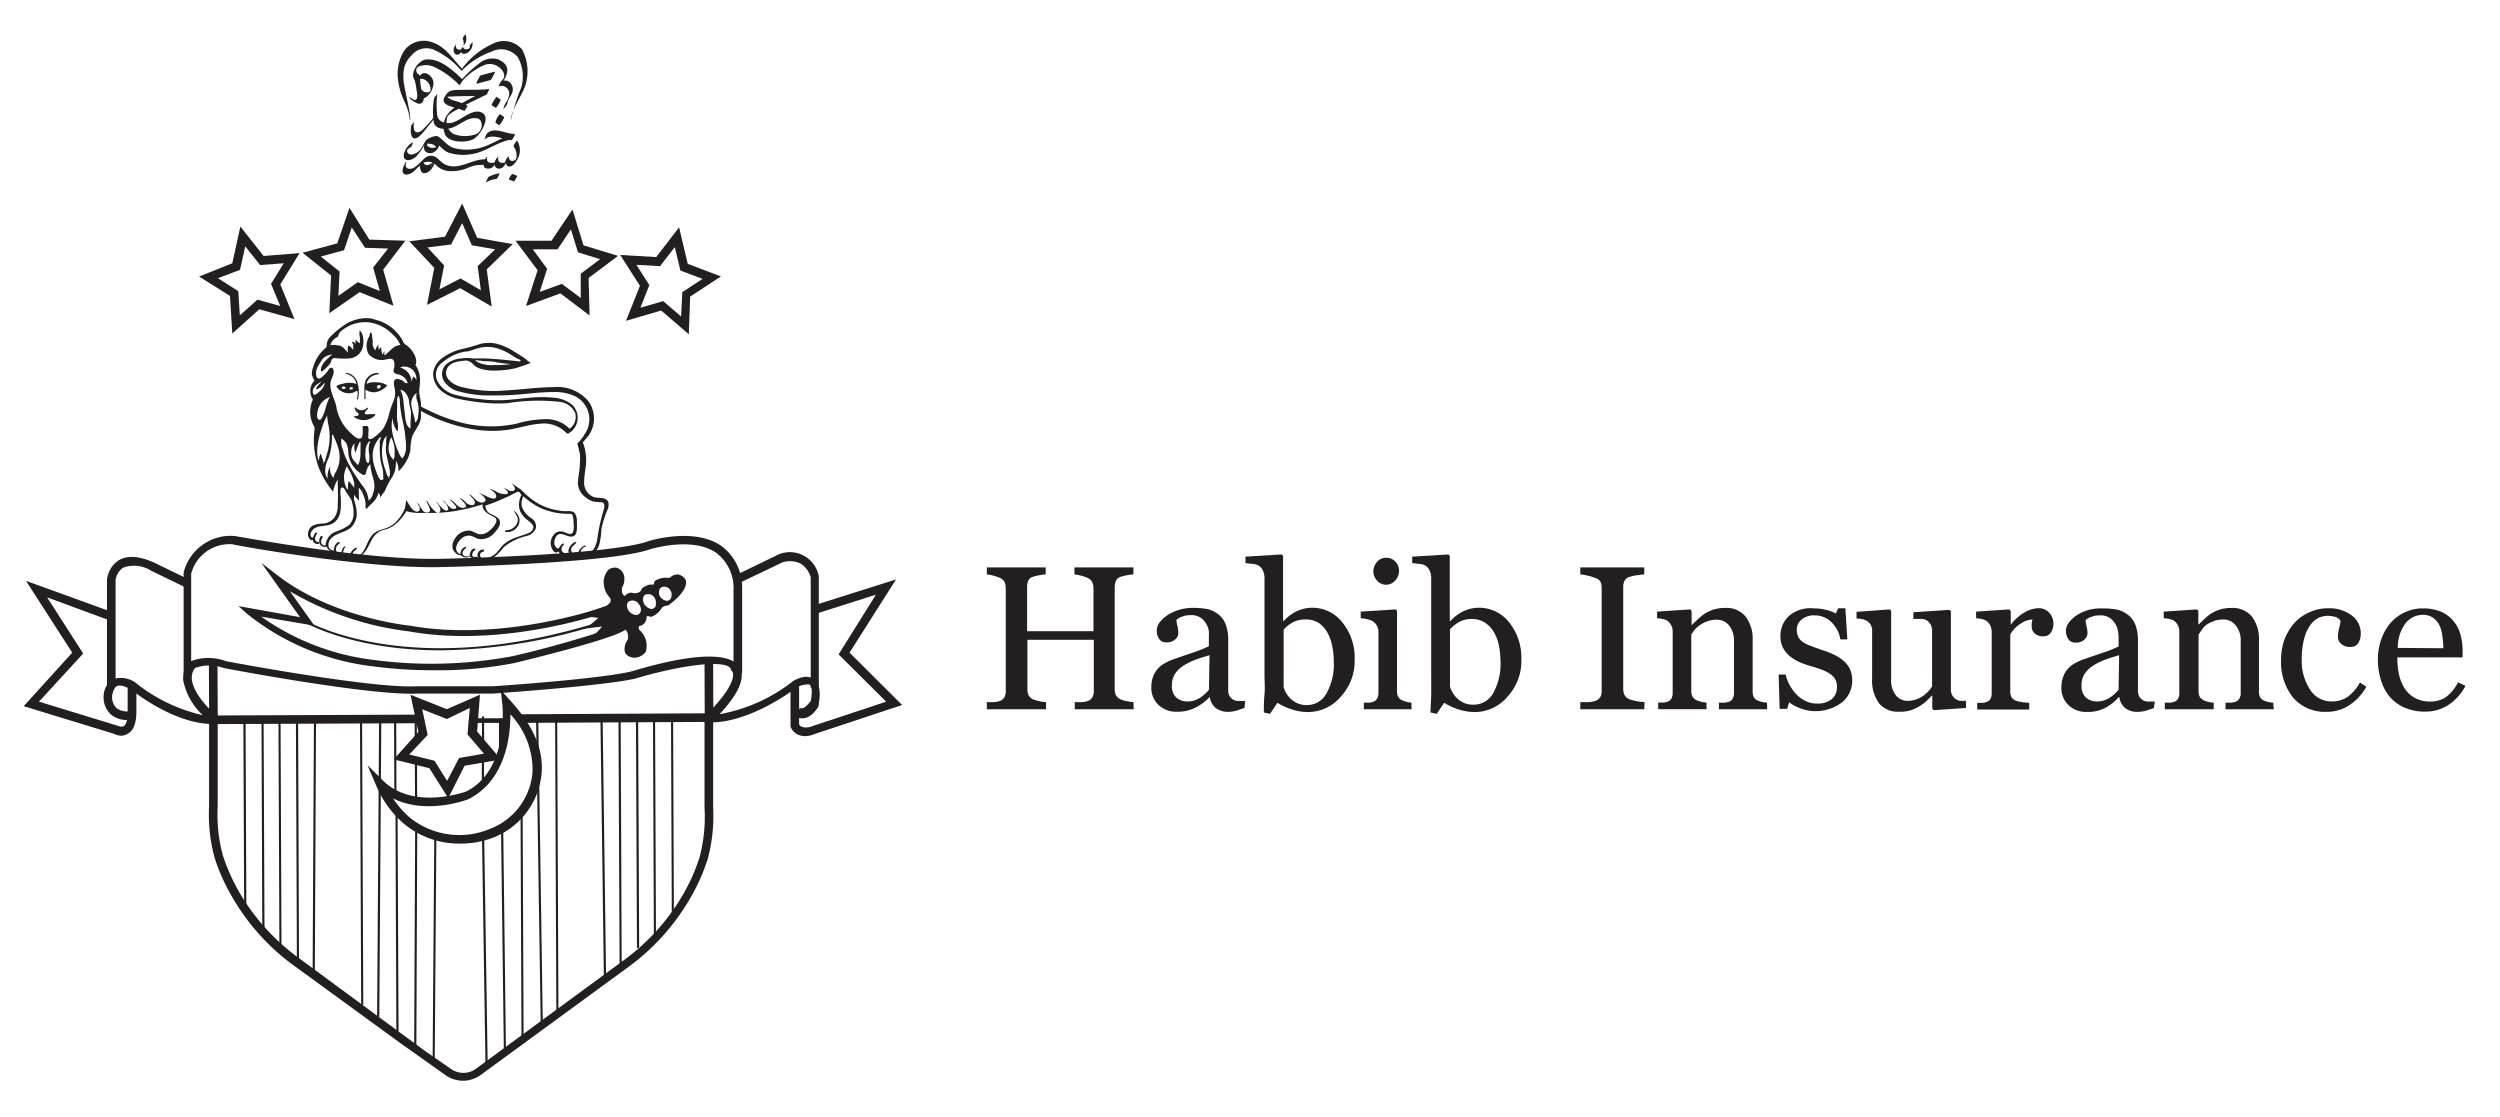 <svg id="Layer_1" data-name="Layer 1" xmlns="http://www.w3.org/2000/svg" viewBox="0 0 226 101"><defs><style>.cls-1{fill:#231f20;}</style></defs><title>Trans_HI_LogoBlack_Web</title><path class="cls-1" d="M102.49,64.12H97.16v-.65l.63,0a1.68,1.68,0,0,0,.56-.11.7.7,0,0,0,.4-.33,1.09,1.09,0,0,0,.13-.57V57.84h-6v4.47a1.19,1.19,0,0,0,.1.53.9.9,0,0,0,.41.38,2.53,2.53,0,0,0,.55.16,3,3,0,0,0,.62.09v.65H89.21v-.65l.62,0a1.69,1.69,0,0,0,.57-.11.78.78,0,0,0,.4-.33,1.2,1.2,0,0,0,.12-.57V53.15a1.32,1.32,0,0,0-.11-.53.79.79,0,0,0-.41-.37,3.08,3.08,0,0,0-.59-.21,3.53,3.53,0,0,0-.6-.11v-.64h5.32v.64a3.28,3.28,0,0,0-.62.08,3.55,3.55,0,0,0-.55.14.65.65,0,0,0-.41.36,1.42,1.42,0,0,0-.1.55v4h6V53.15a1.18,1.18,0,0,0-.12-.53.75.75,0,0,0-.41-.37,3.08,3.08,0,0,0-.59-.21,3.22,3.22,0,0,0-.6-.11v-.64h5.33v.64a3.19,3.19,0,0,0-.62.08,3.26,3.26,0,0,0-.55.14.65.65,0,0,0-.41.36,1.42,1.42,0,0,0-.11.55v9.25a1.19,1.19,0,0,0,.11.53.9.9,0,0,0,.41.38,2.21,2.21,0,0,0,.55.16,3,3,0,0,0,.62.09Z"/><path class="cls-1" d="M112.5,64l-.75.25a2.68,2.68,0,0,1-.73.1A1.76,1.76,0,0,1,109.9,64a1.56,1.56,0,0,1-.54-1h0A4.47,4.47,0,0,1,108,64a3.52,3.52,0,0,1-1.62.34,2.29,2.29,0,0,1-1.65-.61,2.13,2.13,0,0,1-.65-1.61,2.61,2.61,0,0,1,.15-.92,2.28,2.28,0,0,1,.43-.74,2.11,2.11,0,0,1,.6-.48,4.93,4.93,0,0,1,.7-.34l1.65-.57a12.66,12.66,0,0,0,1.67-.65v-.9a2.87,2.87,0,0,0,0-.45,1.8,1.8,0,0,0-.21-.63,1.75,1.75,0,0,0-.51-.58,1.5,1.5,0,0,0-.94-.25,2,2,0,0,0-.77.14,1.4,1.4,0,0,0-.5.29,2.46,2.46,0,0,0,.09.54,3.11,3.11,0,0,1,.08.65.75.75,0,0,1-.28.57,1.11,1.11,0,0,1-.79.27.75.75,0,0,1-.67-.32,1.29,1.29,0,0,1,.08-1.52,3,3,0,0,1,.77-.68,4.25,4.25,0,0,1,1-.43,4.13,4.13,0,0,1,1.13-.17,7.43,7.43,0,0,1,1.33.1,2.46,2.46,0,0,1,1,.45,2.07,2.07,0,0,1,.7.91,3.85,3.85,0,0,1,.24,1.48c0,.86,0,1.62,0,2.29s0,1.39,0,2.18a1.11,1.11,0,0,0,.12.56.93.93,0,0,0,.38.35.87.87,0,0,0,.43.1h.6Zm-3.16-4.77c-.51.15-1,.3-1.35.44a5.68,5.68,0,0,0-1.07.55,2.5,2.5,0,0,0-.72.73,1.88,1.88,0,0,0-.26,1,1.4,1.4,0,0,0,.39,1.1,1.44,1.44,0,0,0,1,.36,2,2,0,0,0,1.13-.32,3.29,3.29,0,0,0,.83-.74Z"/><path class="cls-1" d="M122.46,59.65A4.74,4.74,0,0,1,121.19,63a3.89,3.89,0,0,1-2.94,1.37,4.71,4.71,0,0,1-1.44-.23,5.73,5.73,0,0,1-1.33-.61l-.67,1-.56-.12c0-.45,0-1,.06-1.61s0-1.24,0-1.82V52.21a1.55,1.55,0,0,0-.14-.62,1,1,0,0,0-.36-.44,1.35,1.35,0,0,0-.57-.18c-.27,0-.49-.06-.65-.07v-.58l3.27-.2.13.14v5.87l.06,0a4,4,0,0,1,1.23-.9,3.3,3.3,0,0,1,1.31-.29,3.44,3.44,0,0,1,2.74,1.3A5.05,5.05,0,0,1,122.46,59.65Zm-1.89.06a6.44,6.44,0,0,0-.15-1.36,3.76,3.76,0,0,0-.45-1.21,2.42,2.42,0,0,0-.8-.85A2.14,2.14,0,0,0,118,56a2.33,2.33,0,0,0-1.11.25,3.18,3.18,0,0,0-.85.67v5.19a2.51,2.51,0,0,0,.21.51,2.42,2.42,0,0,0,.43.55,2.16,2.16,0,0,0,.62.41,1.94,1.94,0,0,0,.84.16,2,2,0,0,0,1.78-1.07A5.41,5.41,0,0,0,120.57,59.71Z"/><path class="cls-1" d="M127.6,64.12h-4.31v-.6l.43,0a1.43,1.43,0,0,0,.39-.07.63.63,0,0,0,.37-.28,1,1,0,0,0,.13-.53V57.1a1.08,1.08,0,0,0-.14-.53,1.06,1.06,0,0,0-.36-.4,1.74,1.74,0,0,0-.5-.19,3.49,3.49,0,0,0-.6-.09v-.6l3.15-.2.13.13v7.27a1,1,0,0,0,.12.52.74.74,0,0,0,.38.31,3,3,0,0,0,.39.13,2.29,2.29,0,0,0,.42.07Zm-1.13-12.54a1.31,1.31,0,0,1-.34.9,1.1,1.1,0,0,1-.84.38,1.06,1.06,0,0,1-.8-.37,1.21,1.21,0,0,1-.34-.83,1.29,1.29,0,0,1,.34-.87,1.06,1.06,0,0,1,.8-.37,1.09,1.09,0,0,1,.85.35A1.13,1.13,0,0,1,126.47,51.58Z"/><path class="cls-1" d="M137.53,59.65A4.74,4.74,0,0,1,136.26,63a3.89,3.89,0,0,1-2.93,1.37,4.83,4.83,0,0,1-1.45-.23,5.93,5.93,0,0,1-1.33-.61l-.67,1-.56-.12c0-.45.05-1,.06-1.61s0-1.24,0-1.82V52.21a1.4,1.4,0,0,0-.14-.62,1,1,0,0,0-.35-.44,1.46,1.46,0,0,0-.58-.18c-.27,0-.48-.06-.65-.07v-.58l3.28-.2.12.14v5.87l.07,0a3.82,3.82,0,0,1,1.22-.9,3.34,3.34,0,0,1,1.31-.29,3.46,3.46,0,0,1,2.75,1.3A5.1,5.1,0,0,1,137.53,59.65Zm-1.89.06a7.14,7.14,0,0,0-.14-1.36,3.77,3.77,0,0,0-.46-1.21,2.42,2.42,0,0,0-.8-.85,2.1,2.1,0,0,0-1.19-.33,2.28,2.28,0,0,0-1.11.25,3.23,3.23,0,0,0-.86.67v5.19a2.12,2.12,0,0,0,.22.51,2,2,0,0,0,.43.55,2.11,2.11,0,0,0,.61.41,1.94,1.94,0,0,0,.84.16A2,2,0,0,0,135,62.63,5.41,5.41,0,0,0,135.64,59.71Z"/><path class="cls-1" d="M148.64,64.12h-5.78v-.65l.71,0a2.43,2.43,0,0,0,.65-.11.92.92,0,0,0,.43-.32,1,1,0,0,0,.14-.57V53.13a1.35,1.35,0,0,0-.1-.53.82.82,0,0,0-.47-.35,3.57,3.57,0,0,0-.69-.21,4.38,4.38,0,0,0-.67-.11v-.64h5.78v.64A4.63,4.63,0,0,0,148,52a3.63,3.63,0,0,0-.68.15.68.68,0,0,0-.46.35,1.19,1.19,0,0,0-.12.54v9.29a1.11,1.11,0,0,0,.13.52.89.89,0,0,0,.45.37,4.36,4.36,0,0,0,.62.16,3.69,3.69,0,0,0,.73.09Z"/><path class="cls-1" d="M159.75,64.12h-4.36v-.6l.46,0a1.52,1.52,0,0,0,.41-.07.61.61,0,0,0,.37-.29,1,1,0,0,0,.12-.52V58a2.19,2.19,0,0,0-.44-1.46,1.4,1.4,0,0,0-1.1-.52,2.5,2.5,0,0,0-.88.15,2.9,2.9,0,0,0-.7.37,2.09,2.09,0,0,0-.48.45,4.44,4.44,0,0,0-.26.38v5.13a1,1,0,0,0,.13.5.79.79,0,0,0,.38.31,2.47,2.47,0,0,0,.41.14,3.4,3.4,0,0,0,.46.06v.6H149.9v-.6l.43,0a1.29,1.29,0,0,0,.38-.07.65.65,0,0,0,.38-.28,1.07,1.07,0,0,0,.12-.53V57.1a1.22,1.22,0,0,0-.13-.57,1.15,1.15,0,0,0-.37-.42,1.19,1.19,0,0,0-.4-.15,2.73,2.73,0,0,0-.51-.07v-.6l3-.2.12.13v1.26h.05c.14-.15.32-.32.54-.52a4.25,4.25,0,0,1,.62-.5,3.41,3.41,0,0,1,.79-.36,3.36,3.36,0,0,1,1-.14,2.22,2.22,0,0,1,1.9.8,3.33,3.33,0,0,1,.62,2.13v4.63a1.09,1.09,0,0,0,.11.52.76.76,0,0,0,.37.3,2.48,2.48,0,0,0,.82.18Z"/><path class="cls-1" d="M166.67,59.75a2.27,2.27,0,0,1,.57.75,2.47,2.47,0,0,1,.2,1,2.52,2.52,0,0,1-.93,2,3.95,3.95,0,0,1-3.83.51,4,4,0,0,1-.94-.52l-.18.59h-.68l-.09-3.1h.63a3.86,3.86,0,0,0,.3.83,4.21,4.21,0,0,0,.57.85,3.11,3.11,0,0,0,.85.67,2.28,2.28,0,0,0,1.11.27,2,2,0,0,0,1.33-.39,1.39,1.39,0,0,0,.48-1.13,1.34,1.34,0,0,0-.15-.66,1.43,1.43,0,0,0-.44-.48,3.55,3.55,0,0,0-.73-.38c-.29-.11-.62-.22-1-.33a7.58,7.58,0,0,1-1-.35,4,4,0,0,1-.89-.52,2.69,2.69,0,0,1-.65-.77,2.22,2.22,0,0,1-.25-1.09,2.43,2.43,0,0,1,.81-1.85A3,3,0,0,1,164,55a4.41,4.41,0,0,1,1.07.13,3.47,3.47,0,0,1,.89.33l.21-.47h.65L167,57.8h-.63a2.86,2.86,0,0,0-.81-1.56,2.15,2.15,0,0,0-1.54-.61,1.69,1.69,0,0,0-1.16.38,1.14,1.14,0,0,0-.43.9,1.52,1.52,0,0,0,.14.68,1.41,1.41,0,0,0,.42.46,3.69,3.69,0,0,0,.69.34l1,.36a7.58,7.58,0,0,1,1.13.44A3.63,3.63,0,0,1,166.67,59.75Z"/><path class="cls-1" d="M177.73,64l-2.91.2-.14-.13V62.89h-.05c-.14.16-.31.32-.49.49a3.22,3.22,0,0,1-.62.46,3.29,3.29,0,0,1-.79.37,3.34,3.34,0,0,1-1.07.13,2.18,2.18,0,0,1-1.8-.77,3.54,3.54,0,0,1-.62-2.24V57.06a1,1,0,0,0-.48-.93,1.4,1.4,0,0,0-.41-.16,4.12,4.12,0,0,0-.52-.06v-.6l3-.22.13.13v6.19a2.14,2.14,0,0,0,.44,1.46,1.34,1.34,0,0,0,1,.49,2.44,2.44,0,0,0,.89-.16,2.35,2.35,0,0,0,.65-.36,3.33,3.33,0,0,0,.43-.4,2.78,2.78,0,0,0,.29-.39V57a1.12,1.12,0,0,0-.13-.53,1.18,1.18,0,0,0-.35-.39,1,1,0,0,0-.49-.13l-.72,0v-.6l3.25-.22.14.13v7.07a1,1,0,0,0,.12.52,1,1,0,0,0,.74.51l.5,0Z"/><path class="cls-1" d="M185.63,56.35a1.5,1.5,0,0,1-.22.82.78.78,0,0,1-.7.35,1,1,0,0,1-.77-.26.79.79,0,0,1-.27-.58,2,2,0,0,1,0-.36l.06-.32a2,2,0,0,0-1,.34,2.84,2.84,0,0,0-1,1v5.19a1,1,0,0,0,.12.51.78.78,0,0,0,.38.3,3.21,3.21,0,0,0,.59.14l.62.06v.6h-4.7v-.6l.43,0a1.43,1.43,0,0,0,.38-.07.68.68,0,0,0,.38-.28,1.07,1.07,0,0,0,.12-.53V57.1a1.34,1.34,0,0,0-.13-.55,1.14,1.14,0,0,0-.37-.44,1.25,1.25,0,0,0-.41-.15,2.51,2.51,0,0,0-.5-.07v-.6l3-.2.13.13v1.26h0a4.21,4.21,0,0,1,1.25-1.12,2.69,2.69,0,0,1,1.26-.38,1.27,1.27,0,0,1,.93.37A1.42,1.42,0,0,1,185.63,56.35Z"/><path class="cls-1" d="M194.72,64c-.28.1-.53.19-.74.25a2.74,2.74,0,0,1-.73.1,1.76,1.76,0,0,1-1.12-.33,1.56,1.56,0,0,1-.54-1h-.06a4.31,4.31,0,0,1-1.26,1,3.52,3.52,0,0,1-1.62.34,2.29,2.29,0,0,1-1.65-.61,2.13,2.13,0,0,1-.65-1.61,2.61,2.61,0,0,1,.15-.92,2.21,2.21,0,0,1,1-1.22,5.44,5.44,0,0,1,.69-.34l1.66-.57a12.66,12.66,0,0,0,1.67-.65v-.9a2.87,2.87,0,0,0-.05-.45,1.8,1.8,0,0,0-.21-.63,1.75,1.75,0,0,0-.51-.58,1.5,1.5,0,0,0-.94-.25,2,2,0,0,0-.77.14,1.31,1.31,0,0,0-.5.29,3,3,0,0,0,.08.54,2.6,2.6,0,0,1,.09.65.78.78,0,0,1-.28.57,1.12,1.12,0,0,1-.8.27.74.74,0,0,1-.66-.32,1.32,1.32,0,0,1-.21-.72,1.25,1.25,0,0,1,.29-.8,3.15,3.15,0,0,1,.76-.68,4.33,4.33,0,0,1,1-.43A4.13,4.13,0,0,1,190,55a7.43,7.43,0,0,1,1.33.1,2.46,2.46,0,0,1,1,.45,2.07,2.07,0,0,1,.7.91,3.85,3.85,0,0,1,.24,1.48c0,.86,0,1.62,0,2.29s0,1.39,0,2.18a1.11,1.11,0,0,0,.12.56,1,1,0,0,0,.37.35.94.94,0,0,0,.43.1h.6Zm-3.15-4.77c-.51.15-1,.3-1.35.44a5.68,5.68,0,0,0-1.07.55,2.5,2.5,0,0,0-.72.73,1.88,1.88,0,0,0-.26,1,1.4,1.4,0,0,0,.39,1.1,1.44,1.44,0,0,0,1,.36,2,2,0,0,0,1.13-.32,3.29,3.29,0,0,0,.83-.74Z"/><path class="cls-1" d="M205.55,64.12h-4.36v-.6l.46,0a1.52,1.52,0,0,0,.41-.07.61.61,0,0,0,.37-.29.91.91,0,0,0,.13-.52V58a2.14,2.14,0,0,0-.45-1.46A1.38,1.38,0,0,0,201,56a2.46,2.46,0,0,0-.88.15,3,3,0,0,0-.71.37A2.09,2.09,0,0,0,199,57a4,4,0,0,0-.25.38v5.13a1,1,0,0,0,.12.5.84.84,0,0,0,.38.31,2.83,2.83,0,0,0,.41.14,3.4,3.4,0,0,0,.46.06v.6H195.7v-.6l.43,0a1.43,1.43,0,0,0,.39-.07.63.63,0,0,0,.37-.28,1.07,1.07,0,0,0,.12-.53V57.1a1.22,1.22,0,0,0-.13-.57,1.12,1.12,0,0,0-.36-.42,1.25,1.25,0,0,0-.41-.15,2.62,2.62,0,0,0-.51-.07v-.6l3-.2.13.13v1.26h0l.54-.52a4.85,4.85,0,0,1,.62-.5,3.62,3.62,0,0,1,.79-.36,3.4,3.4,0,0,1,1-.14,2.26,2.26,0,0,1,1.91.8,3.39,3.39,0,0,1,.62,2.13v4.63a1,1,0,0,0,.11.52.72.72,0,0,0,.37.3,1.75,1.75,0,0,0,.37.12,2.12,2.12,0,0,0,.44.06Z"/><path class="cls-1" d="M210.3,64.35a3.79,3.79,0,0,1-3-1.28,5.15,5.15,0,0,1-1.09-3.45,5.37,5.37,0,0,1,.29-1.76,5,5,0,0,1,.86-1.48,3.87,3.87,0,0,1,1.34-1,3.94,3.94,0,0,1,1.75-.39,3.39,3.39,0,0,1,2.13.63,2,2,0,0,1,.83,1.71,1.52,1.52,0,0,1-.22.8.78.78,0,0,1-.71.35,1.17,1.17,0,0,1-.83-.27.8.8,0,0,1-.3-.61,3.51,3.51,0,0,1,.11-.83,4.69,4.69,0,0,0,.13-.63.81.81,0,0,0-.48-.37,2.61,2.61,0,0,0-.69-.1,2,2,0,0,0-.83.19,2.14,2.14,0,0,0-.76.68,3.75,3.75,0,0,0-.54,1.22,7.11,7.11,0,0,0-.21,1.84,4.65,4.65,0,0,0,.75,2.74,2.27,2.27,0,0,0,1.95,1.07,2.5,2.5,0,0,0,1.47-.43,4.16,4.16,0,0,0,1.09-1.28l.58.38a4.73,4.73,0,0,1-1.57,1.69A3.73,3.73,0,0,1,210.3,64.35Z"/><path class="cls-1" d="M222.88,62a4.68,4.68,0,0,1-1.5,1.7,3.8,3.8,0,0,1-2.16.63,4.46,4.46,0,0,1-1.89-.38,3.69,3.69,0,0,1-1.33-1,4.3,4.3,0,0,1-.78-1.52,6.14,6.14,0,0,1-.26-1.83,5.56,5.56,0,0,1,.27-1.71,4.93,4.93,0,0,1,.81-1.5,3.94,3.94,0,0,1,1.28-1A3.72,3.72,0,0,1,219,55a4.22,4.22,0,0,1,1.67.3,3,3,0,0,1,1.13.85,3.29,3.29,0,0,1,.62,1.19,5.48,5.48,0,0,1,.2,1.49v.6h-5.9a7.07,7.07,0,0,0,.16,1.59,4,4,0,0,0,.53,1.26,2.56,2.56,0,0,0,.93.83,2.86,2.86,0,0,0,1.35.31,2.51,2.51,0,0,0,1.39-.38,3.84,3.84,0,0,0,1.13-1.36Zm-2-3.4a6.94,6.94,0,0,0-.09-1.08,3,3,0,0,0-.27-1,1.86,1.86,0,0,0-.57-.67,1.51,1.51,0,0,0-.93-.27,2,2,0,0,0-1.58.79,3.65,3.65,0,0,0-.68,2.2Z"/><path class="cls-1" d="M53.3,28.52l-2.64-2-3.11,1.14,1.05-3.23-2-2.67,3.26,0,1.89-2.82,1,3.24,3.12.95-2.66,2Zm-2.51-2.86,1.71,1.28,0-2.2,1.75-1.31-2-.62-.64-2.07-1.21,1.8H48.17l1.29,1.76-.67,2.09Z"/><path class="cls-1" d="M29.77,28.31l.16-3.4-2.58-2.06L30.49,22l1.1-3.21,1.8,2.87,3.25.1-2,2.62.93,3.26-3.06-1.23ZM29,23.19l1.7,1.36-.11,2.2,1.75-1.24,2,.8-.61-2.12,1.35-1.72L33,22.4,31.8,20.56l-.7,2.06Z"/><path class="cls-1" d="M21,30.15l-.21-3.4L18,25l3-1.2.73-3.32,2.1,2.66,3.25-.26-1.74,2.83,1.28,3.14-3.18-.89Zm-1.3-5,1.84,1.17.14,2.19,1.59-1.42,2.06.57-.83-2,1.15-1.86-2.14.16-1.34-1.69-.47,2.12Z"/><path class="cls-1" d="M11,66.51a1.6,1.6,0,0,1-.74-.19L2.14,63.84,6.53,59,2.35,52.51l8,2.9-.27.74L4.26,54l3.26,5.08-4,4.35,7,2.14c.07,0,.43.21.67.07s.37-.65.35-1.36V61.86h.79V64.3c0,1-.23,1.72-.74,2A1.22,1.22,0,0,1,11,66.51Z"/><path class="cls-1" d="M19.23,65.45c-3.44,0-7.07-2.87-7.23-3-.62-.42-1.14-.57-1.44-.42s-.42.82-.42.83A1.42,1.42,0,0,0,10.52,64a1.57,1.57,0,0,0,1.07.31l.09.77a2.28,2.28,0,0,1-1.67-.5,2.12,2.12,0,0,1-.64-1.68,1.85,1.85,0,0,1,.84-1.5,2.28,2.28,0,0,1,2.25.48,14.91,14.91,0,0,0,5.87,2.77,5.86,5.86,0,0,1-1.76-3.11,2.17,2.17,0,0,1,.52-1.68l.06-.08.08,0a4.51,4.51,0,0,1,3.23,0c.05,0,13,2.47,17.19,2.26l6.87,0c.08,0,9.94-.66,12.65-1.37,7.65-2.29,9.24-1,9.57-.47a1.23,1.23,0,0,1,.31.75c.06.91-.61,2.12-2,3.61a15,15,0,0,0,6.66-3c.14-.09,1.14-.67,1.84-.18.52.35.67,1.11.46,2.32l0,.12c-.32.58-1.08,1.44-2,1L72.3,64c.4.19.84-.46,1-.64.2-1.15,0-1.43-.14-1.48s-.76.06-1,.18c-4.92,3.6-8,3.24-8.1,3.22l-.79-.1.57-.56C66,62.5,66.28,61.41,66.27,61a.48.48,0,0,0-.09-.33l-.09-.07,0-.09c-.39-1-4.81-.32-8.68.84C54.58,62,45,62.67,44.55,62.7l-6.88,0c-4.18.2-16.9-2.2-17.44-2.31a3.83,3.83,0,0,0-2.61,0,1.48,1.48,0,0,0-.28,1c.15,1.58,2.26,3.33,2.28,3.35l.81.66-1.05,0Z"/><path class="cls-1" d="M9.67,62l0-9.59a2.41,2.41,0,0,1,1.08-1.77c.79-.46,1.87-.38,3.23.24l3,1.46-.34.7-3-1.46a2.88,2.88,0,0,0-2.49-.27,1.58,1.58,0,0,0-.7,1.14l0,9.55Z"/><path class="cls-1" d="M72.8,66.55a1.65,1.65,0,0,1-.71-.16,1.28,1.28,0,0,1-.63-.72l0-.11,0-3.74h.78l0,3.66a.53.53,0,0,0,.23.22,1.38,1.38,0,0,0,1-.07l6.64-2.2-4.3-4.27,3.37-5.4-5.51,1.75-.23-.74L81,52.38,76.8,59l4.75,4.73-7.83,2.6A2.72,2.72,0,0,1,72.8,66.55Z"/><path class="cls-1" d="M73.29,62.19l0-10h0a2.22,2.22,0,0,0-.84-1.2,2.19,2.19,0,0,0-1.72-.15L66.84,52.7,66.5,52l3.93-1.9a2.66,2.66,0,0,1,3.59,2l0,10.09Z"/><path class="cls-1" d="M16.6,60.84l0-9.08,0,0a4.39,4.39,0,0,1,4.57-3.31c.17,0,12.07,2.27,18.86,2.06.15,0,15-.32,18.56-1.58.19-.06,4.19-1.3,6.66.45a4.72,4.72,0,0,1,1.84,3.94l0,7.56h-.78l0-7.54A4,4,0,0,0,64.78,50c-2.15-1.53-5.92-.37-6-.35-3.64,1.29-18.18,1.6-18.79,1.61-6.86.21-18.86-2-19-2.06a3.57,3.57,0,0,0-3.71,2.68l0,9Z"/><rect class="cls-1" x="63.7" y="59.61" width="0.78" height="5.25" transform="translate(-0.23 0.24) rotate(-0.21)"/><rect class="cls-1" x="18.89" y="59.79" width="0.78" height="5.42" transform="translate(-0.3 0.09) rotate(-0.28)"/><rect class="cls-1" x="19.38" y="64.64" width="18.62" height="0.78" transform="translate(-0.27 0.12) rotate(-0.24)"/><rect class="cls-1" x="42.98" y="64.76" width="2.68" height="0.42" transform="matrix(1, 0, 0, 1, -0.25, 0.17)"/><polygon class="cls-1" points="46.97 65.35 46.97 64.57 64.09 64.48 64.09 65.26 46.97 65.35"/><polygon class="cls-1" points="22.07 81.82 22 65.06 22.2 65.06 22.27 81.82 22.07 81.82"/><polygon class="cls-1" points="23.71 83.99 23.64 65.06 23.83 65.06 23.91 83.99 23.71 83.99"/><rect class="cls-1" x="25.21" y="65.05" width="0.19" height="20.34" transform="translate(-0.31 0.11) rotate(-0.24)"/><polygon class="cls-1" points="26.84 87.01 26.75 65.05 26.95 65.05 27.03 87.01 26.84 87.01"/><polygon class="cls-1" points="28.46 88.05 28.26 88.05 28.38 65.04 28.57 65.04 28.46 88.05"/><rect class="cls-1" x="32.6" y="65.02" width="0.19" height="25.82" transform="translate(-0.33 0.14) rotate(-0.24)"/><polygon class="cls-1" points="34.29 91.93 34.09 91.93 34.27 65.01 34.47 65.01 34.29 91.93"/><polygon class="cls-1" points="35.83 93.26 35.75 73.18 35.94 73.17 36.03 93.26 35.83 93.26"/><polygon class="cls-1" points="35.65 71.84 35.62 65 35.82 65 35.84 71.84 35.65 71.84"/><polygon class="cls-1" points="37.52 72.52 37.5 68.53 37.7 68.53 37.71 72.52 37.52 72.52"/><polygon class="cls-1" points="43.56 70.86 43.55 68.44 43.75 68.44 43.76 70.86 43.56 70.86"/><polygon class="cls-1" points="37.49 66.99 37.49 64.88 37.68 64.88 37.69 66.99 37.49 66.99"/><polygon class="cls-1" points="37.64 94.5 37.44 94.5 37.53 74.89 37.72 74.89 37.64 94.5"/><polygon class="cls-1" points="39.3 95.77 39.11 95.77 39.26 75.46 39.45 75.46 39.3 95.77"/><rect class="cls-1" x="50.24" y="64.96" width="0.19" height="26.41" transform="translate(-0.33 0.21) rotate(-0.24)"/><polygon class="cls-1" points="48.88 92.5 48.46 64.97 48.66 64.96 49.07 92.5 48.88 92.5"/><rect class="cls-1" x="47.1" y="73.29" width="0.19" height="20.58" transform="translate(-0.35 0.2) rotate(-0.24)"/><polygon class="cls-1" points="45.55 95.15 45.29 74.77 45.49 74.77 45.74 95.15 45.55 95.15"/><polygon class="cls-1" points="43.89 96.47 43.57 75.5 43.77 75.49 44.09 96.47 43.89 96.47"/><polygon class="cls-1" points="60.73 82.85 60.66 65.05 60.85 65.05 60.92 82.85 60.73 82.85"/><polygon class="cls-1" points="59.11 84.76 59.03 65.06 59.22 65.06 59.3 84.76 59.11 84.76"/><polygon class="cls-1" points="57.58 85.69 57.49 65.06 57.69 65.06 57.78 85.69 57.58 85.69"/><polygon class="cls-1" points="56.01 87.11 55.91 65.07 56.11 65.07 56.2 87.11 56.01 87.11"/><polygon class="cls-1" points="54.59 88.4 54.28 65.08 54.48 65.07 54.79 88.4 54.59 88.4"/><path class="cls-1" d="M40.52,72.15l-1.7-2.7-3.23-.8,2.23-2.49-.71-3.35,3.28,1.3,3-1.31-.26,3.33,2.16,2.53L42,69.22ZM37,68.21l2.28.56,1.14,1.82,1.08-2.07,2.25-.39-1.49-1.74L42.47,64,40.4,65l-2.23-.88.49,2.32Z"/><path class="cls-1" d="M41.52,76.26a7.78,7.78,0,0,1-5-1.79A9.29,9.29,0,0,1,34,71l-.78-1.83,1.41,1.4c2.74,2.71,7.43,1,7.47,1,4-1.94,3.31-8,3.3-8l-.14-1.2.81.89c1.36,1.5,3.14,3.81,2.89,6.64a6.88,6.88,0,0,1-4.35,5.81A8.17,8.17,0,0,1,41.52,76.26Zm-6-4.11A8.13,8.13,0,0,0,37,73.87a7.14,7.14,0,0,0,7.27,1.07,6,6,0,0,0,3.87-5.15,7.29,7.29,0,0,0-2-5.21c0,2-.44,6-3.81,7.67C42.17,72.33,38.47,73.69,35.48,72.15Z"/><path class="cls-1" d="M62.27,30.22l-2.5-2.15L56.59,29l1.26-3.16-1.78-2.79,3.25.19,2.07-2.69.78,3.3,3,1.14-2.78,1.82Zm-2.32-3,1.62,1.39.11-2.2,1.83-1.2-2-.75L61,22.34l-1.33,1.72-2.14-.12,1.17,1.83-.81,2.05Z"/><polygon class="cls-1" points="43.57 67.71 43.57 64.77 43.76 64.77 43.77 67.71 43.57 67.71"/><rect class="cls-1" x="45.11" y="64.95" width="0.37" height="3.08" transform="translate(-0.28 0.19) rotate(-0.24)"/><path class="cls-1" d="M39.17,60.59a40.47,40.47,0,0,1-5.36-.34,22.34,22.34,0,0,1-11.5-4.78l-.75-.68,5.56,1-3.49-4.9,1.55,1.19c5,3.81,11.81,4.47,11.88,4.48,8.39,1.5,17.3-1.62,17.39-1.65a.8.8,0,0,1,.71,0c.77.32,1.21,1.68,1.26,1.83l.08.23-.22.11c-1.73.93-9.46,2.78-9.79,2.86A35.52,35.52,0,0,1,39.17,60.59ZM23.61,55.74a22.12,22.12,0,0,0,10.27,3.93,39.63,39.63,0,0,0,12.49-.36,94,94,0,0,0,9.41-2.69,2.38,2.38,0,0,0-.84-1.23.3.3,0,0,0-.26,0c-.13.05-9.17,3.22-17.7,1.69a27.7,27.7,0,0,1-10.77-3.63l2.21,3.11Z"/><path class="cls-1" d="M39.81,58.79c-8.29,0-12.6-2.7-12.66-2.74l.11-.16c.09.06,9.45,5.92,27.32.21l.06.19A48.76,48.76,0,0,1,39.81,58.79Z"/><path class="cls-1" d="M62,52.46a1,1,0,0,0-.64-.52.92.92,0,0,0-.79.28l0,0v0a1.38,1.38,0,0,1-.44,0c-.1,0-1,.12-1,.48,0,.07,0,.11-.07.13a.39.39,0,0,1-.27,0h0s-.76.18-.84.54c0,0-.21.39-.86.21a.71.71,0,0,0-.6.3s-.21-.07-.27-.38l0-.36A1.52,1.52,0,0,0,56.41,52a1,1,0,0,0-.65-.67.93.93,0,0,0-.75.17,1.63,1.63,0,0,0-.42,1.36,1.93,1.93,0,0,0,.5,1.12.42.42,0,0,1,.11.32c0,.18-.19.35-.47.51l-2.41.82,1.77.23-.81.69-.52.29,1.66-.2a4.2,4.2,0,0,1-1.08,1l-.08,0,.49.25L56,57a.58.58,0,0,1,.52-.07c.15.08.24.28.26.61a.56.56,0,0,1-.11.41,1.39,1.39,0,0,0-.2.91.69.69,0,0,0,.34.45,1.17,1.17,0,0,0,.57.15,1.34,1.34,0,0,0,1-.54h0A1.9,1.9,0,0,0,57.86,57a.38.38,0,0,1-.13-.25.27.27,0,0,1,.08-.17c.11,0,.62-.11.65-.85,0,0,.09-.07.24,0a.35.35,0,0,0,.25,0,1.84,1.84,0,0,0,.87-.77.76.76,0,0,1,.55-.22h0C60.48,54.69,62.23,53.47,62,52.46Zm-4.24,3.06a.73.73,0,0,1-.19.07h0s0,0-.08,0a.83.83,0,0,1-.6-.31.8.8,0,0,1-.21-.59.42.42,0,0,1,.15-.31.67.67,0,0,1,.9.2.83.83,0,0,1,.21.59A.43.43,0,0,1,57.73,55.52Zm1.54-.83a.42.42,0,0,1-.43.36.7.7,0,0,1-.19-.06h0a.67.67,0,0,1-.21-.13h0a1,1,0,0,1-.2-.2.88.88,0,0,1-.13-.62.46.46,0,0,1,.21-.29.68.68,0,0,1,.85.34A.82.82,0,0,1,59.27,54.69Zm1.4-.74a.44.44,0,0,1-.21.3.51.51,0,0,1-.24.07.58.58,0,0,1-.17-.06h0a.81.81,0,0,1-.39-.3.72.72,0,0,1-.1-.56.49.49,0,0,1,.21-.31.63.63,0,0,1,.82.3A.71.71,0,0,1,60.67,54Z"/><path class="cls-1" d="M44.45,27.71,41.6,26.05l-3,1.51.66-3.34-2.26-2.41,3.23-.41,1.55-3,1.36,3.1,3.21.57L44,24.35Zm-2.82-2.54,1.84,1.07-.29-2.18,1.58-1.52-2.11-.37-.87-2-1,1.93-2.13.27L40.15,24l-.43,2.16Z"/><path class="cls-1" d="M35.48,31.22h0Z"/><path class="cls-1" d="M35.47,31.24v0h0v0Z"/><path class="cls-1" d="M41.86,97.7a2.79,2.79,0,0,1-1.56-.49l-4.12-2.92-9.61-7A19.88,19.88,0,0,1,20.94,81a17.21,17.21,0,0,1-1.54-3.46,14.94,14.94,0,0,1-.5-4.67v-8h.78v8a14.31,14.31,0,0,0,.46,4.44,17.73,17.73,0,0,0,1.47,3.31,19.43,19.43,0,0,0,5.42,6L38.41,95l2.34,1.62a1.94,1.94,0,0,0,2.27,0l13.32-9.78a19.3,19.3,0,0,0,5.42-6,16.84,16.84,0,0,0,1.47-3.31A14.28,14.28,0,0,0,63.69,73V65h.78v8a15,15,0,0,1-.5,4.68,17.47,17.47,0,0,1-1.54,3.46,20.18,20.18,0,0,1-5.62,6.27L43.49,97.15A2.74,2.74,0,0,1,41.86,97.7Z"/><path class="cls-1" d="M43.57,46.32h0"/><path class="cls-1" d="M55,45.41c-.23-.56-.94-.31-1.38-.5a1.39,1.39,0,0,1-.81-1.41c0-.65.19-1.29.18-1.94a4.75,4.75,0,0,0-.14-1.07,2.39,2.39,0,0,0-.17-.49l.48-.56s0,0,0,0a2.66,2.66,0,0,0,0-3.21A3.68,3.68,0,0,0,50,35c-1.41,0-2.83.22-4.24.29a11.82,11.82,0,0,1-4.23-.36c-.6-.2-1.39-.72-1.17-1.47s1.15-.81,1.8-.87h0a1,1,0,0,1,.61.34,1.51,1.51,0,0,0,.54.36,4.12,4.12,0,0,0,1.48.21,8.38,8.38,0,0,0,1.5-.15,4.48,4.48,0,0,0,.74-.2c.32-.1.64-.22.95-.34a3.1,3.1,0,0,1-.46-.35,3.7,3.7,0,0,0-.46-.31l-.66-.42a5.51,5.51,0,0,0-1.4-.63,3.14,3.14,0,0,0-1.61,0,16.36,16.36,0,0,1-1.66.46,4.51,4.51,0,0,0-1.57.69,2.05,2.05,0,0,0-1,1.43,2,2,0,0,0,.6,1.53,3.43,3.43,0,0,0,1.65.84,19.62,19.62,0,0,0,2.15.34,12.61,12.61,0,0,0,2.3.06,17.35,17.35,0,0,1,4.55-.14A1.74,1.74,0,0,1,52,37.35a1.32,1.32,0,0,1-.51,1.41,2.94,2.94,0,0,0-2-.87,9.88,9.88,0,0,0-2.8.41A10.88,10.88,0,0,1,41,38a15.38,15.38,0,0,1-1.48-.54c-.5-.22-1-.47-1.46-.7l0,0s0-.09,0-.14c0-.36-.11-.71-.15-1.06s.08-.83.06-1.25A2.34,2.34,0,0,0,37.56,33c.27-.64-.36-1.49-.86-1.82a1.09,1.09,0,0,1-.17-.13.76.76,0,0,1-.11-.22,3.84,3.84,0,0,0-2.5-1.93,2,2,0,0,0-.74-.14,3.74,3.74,0,0,0-1.72.42,7.64,7.64,0,0,0-1.4,1.07,2.13,2.13,0,0,0-.45.55,3.53,3.53,0,0,0-.1.6,3.47,3.47,0,0,0-1.2,1.79,1.74,1.74,0,0,0-.12.68s.19.58.27.5A1.38,1.38,0,0,0,28.21,36s.05,0,.05.09a.24.24,0,0,1,0,.08,2.66,2.66,0,0,0,.06,2.24,1,1,0,0,1,.11.23.89.89,0,0,1,0,.23,7.17,7.17,0,0,0,.35,3.31,8.13,8.13,0,0,0,1.35,2.29s0-.09,0-.14a3.75,3.75,0,0,1,.25-.71l.07-.13v0l.08-.18v0a.07.07,0,0,0,0,.06c0,.77.05,1.54,0,2.29a1.82,1.82,0,0,1-.29,1.11,1.47,1.47,0,0,1-.9.55,2.73,2.73,0,0,0-1.06.19.92.92,0,0,0-.44.78c0,.23.15.62.45.53l0,.08c.09.19.33.36.53.25a.08.08,0,0,0,0-.15c-.46,0-.38-.47-.17-.74.05-.07-.07-.17-.13-.1a1.1,1.1,0,0,0-.22.43c-.19.07-.25-.24-.22-.36a.82.82,0,0,1,.44-.52l.18-.08c.28-.07.58-.08.87-.14a1.34,1.34,0,0,0,1-.67,2,2,0,0,0,.23-.94,5.78,5.78,0,0,0,0-.93c0-.14-.11-.89.12-.88s.28.28.36.4a9.4,9.4,0,0,1,.69,1.08H32a.43.43,0,0,1,0-.05c0-.11,0-.21,0-.32A1.93,1.93,0,0,0,32,45a3.11,3.11,0,0,0,0-.32c.06.2.33.42.44.58a.8.8,0,0,0,0-.31c0-.15,0-.3,0-.45a1.88,1.88,0,0,1,0-.41s.14.15.15.17a.77.77,0,0,1,.14.21c.06.13.11.27.17.41a2.12,2.12,0,0,1,.14,1c0,.23.22,0,.28-.08s.25-.23.36-.35a1.81,1.81,0,0,0,.54-.92.89.89,0,0,1,.17.53c0-.23.32-.52.42-.72a9.63,9.63,0,0,1,.5-1,2.4,2.4,0,0,0,.41-.85,7.52,7.52,0,0,0,.09-.83,1.64,1.64,0,0,1,.21.95s.2-.2.23-.23a4.63,4.63,0,0,0,.48-.68,3,3,0,0,0,.37-1,5,5,0,0,1,.15-1.21c.21-.58.78-1.14.8-1.77a5.61,5.61,0,0,0,0-.58,13.84,13.84,0,0,0,2.39,1.07,14.08,14.08,0,0,0,2.71.65,10.32,10.32,0,0,0,2.72,0c1-.14,1.92-.48,2.91-.55a2.82,2.82,0,0,1,2.44.85.15.15,0,0,0,.2,0l0,0a1.62,1.62,0,0,0,.29-2.58,3,3,0,0,0-1.58-.62,11,11,0,0,0-2.29,0c-.76.07-1.52.17-2.28.21a12.62,12.62,0,0,1-2.3-.11,12.67,12.67,0,0,1-2.13-.38,2.47,2.47,0,0,1-1.5-1.08,1.32,1.32,0,0,1,.35-1.82,4.33,4.33,0,0,1,2.08-1l.06,0a1.22,1.22,0,0,0,.43-.09l.73-.23a3.21,3.21,0,0,1,1.57,0,5.29,5.29,0,0,1,1.35.61l.53.34c.08,0,.29.1.33.19s-.15.07-.21.06l-.85-.09c-.75-.08-1.49-.14-2.24-.17h-.56a4.26,4.26,0,0,1-.51,0,2.9,2.9,0,0,0-.93,0,2.43,2.43,0,0,0-1.39.5,1.22,1.22,0,0,0-.26,1.5,2.2,2.2,0,0,0,1.44,1,10.19,10.19,0,0,0,2.12.34,31.07,31.07,0,0,0,4.42-.19,20.15,20.15,0,0,1,2.06-.11,4.22,4.22,0,0,1,1.79.36,2.33,2.33,0,0,1,.82,3.57.09.09,0,0,0,0,.06c-.13.15-.25.31-.37.47l-.1.1a.14.14,0,0,0-.09.14h0a.14.14,0,0,0,.05.11l0,0h0s0,.08,0,.11a1.72,1.72,0,0,1,.07.21c0,.14.07.28.1.43a4.59,4.59,0,0,1,0,.91c0,.6-.17,1.2-.18,1.81A1.68,1.68,0,0,0,53,45a1.65,1.65,0,0,0,.61.33,4.39,4.39,0,0,0,.72.07c.37,0,.33.4.25.67a16.32,16.32,0,0,0-.56,2.47,2.7,2.7,0,0,1-.29,1,1.64,1.64,0,0,1-.41.46.84.84,0,0,1-.66,0,.23.23,0,0,1-.15-.12c0-.06,0-.12.05-.17a1,1,0,0,1,.2-.22,1.36,1.36,0,0,1,.21-.1s0-.1,0-.09a.88.88,0,0,0-.56.38.51.51,0,0,0-.1.21c0,.06,0,.11-.06.15l-.12,0a.86.86,0,0,1-.23,0,.32.32,0,0,1-.2-.1.44.44,0,0,1-.06-.34c.06-.23.34-.35.46-.55a0,0,0,0,0,0-.06c-.35,0-.86.62-.67,1a.48.48,0,0,1-.62-.16.4.4,0,0,1,0-.38c0-.06.24-.25.16-.31s-.27.13-.31.19-.15.35-.32.22a.65.65,0,0,1-.23-.47,1,1,0,0,1,.16-.57c.35-.54.89,0,1.35,0s.51-.38.53-.72,0-.47,0-.7a1.27,1.27,0,0,1,0-.2l-.3,0c0,.15,0,.3,0,.44a1.62,1.62,0,0,1-.06.79c-.14.29-.52.09-.74,0a.87.87,0,0,0-.74,0,1.22,1.22,0,0,0-.47.61,1.13,1.13,0,0,0,.14,1,.48.48,0,0,0,.2.2.45.45,0,0,0,.16,0s.1-.06.14-.06.09.14.15.2.66.38.88.14a.66.66,0,0,0,.44.21c.14,0,.42,0,.49-.17h0a1.09,1.09,0,0,0,.47.09,1,1,0,0,0,.75-.28,1.94,1.94,0,0,0,.54-.93,7.33,7.33,0,0,0,.17-1.33,10.33,10.33,0,0,1,.52-1.66A1.15,1.15,0,0,0,55,45.41ZM28.31,35.58a.55.55,0,0,1,0-.4,1.09,1.09,0,0,1,.32-.41,3.46,3.46,0,0,1,.45-.29l-.27.3a1.21,1.21,0,0,0-.18.23s-.08.17,0,.2h0a1.45,1.45,0,0,0,.51-.38,2.49,2.49,0,0,1,.23-.23,1.32,1.32,0,0,1-.53.82C28.77,35.5,28.39,35.86,28.31,35.58Zm.49,1.29a1.67,1.67,0,0,1,1.1-1c-.2.05-.38.76-.44.92v0a3.68,3.68,0,0,1-.26.77c-.05.1-.2.54-.42.35S28.7,37.14,28.8,36.87Zm.57,4.8a2.39,2.39,0,0,0-.13.28.88.88,0,0,0-.08-.45L29,41a1.16,1.16,0,0,0-.16.63c-.12-.08-.13-.41-.15-.54a3.53,3.53,0,0,1,0-.65A7.2,7.2,0,0,1,29,39c.09-.28.17-.57.29-.85s.19-.4.29-.6c0,.54.19,1.07.21,1.62a5.16,5.16,0,0,1-.16,1.62c-.06.2-.11.39-.17.58A1.22,1.22,0,0,1,29.37,41.67Zm1.28.23a3,3,0,0,1-.27.74.91.91,0,0,0-.2.56.88.88,0,0,1-.31-.53.92.92,0,0,1,0-.52,1.65,1.65,0,0,0-.23,1.2c0-.11-.12-.2-.15-.31a1.18,1.18,0,0,1-.08-.31,2.21,2.21,0,0,1,.1-.85c.08-.28.25-.55.3-.82a5.72,5.72,0,0,0,.2-1.47c0-.09,0-.27.07-.32.08.14.13.3.2.44a5.25,5.25,0,0,1,.22.55A3,3,0,0,1,30.65,41.9Zm-.22-5c-.12-.85-.83-1.76-.46-2.63.1-.25.34-.71.08-1-.06-.06-.17,0-.23,0a.67.67,0,0,0-.14.19,2.6,2.6,0,0,1-.6.64.35.35,0,0,1-.23.12c-.21,0-.27-.22-.28-.44a1.3,1.3,0,0,1,.06-.4,1.19,1.19,0,0,1,.11-.26c.08-.14.16-.28.25-.41a1.5,1.5,0,0,1,.28-.37,1.52,1.52,0,0,1,.78-.3,2.11,2.11,0,0,0-.36.31c-.1.11-.22.2-.32.32a3.29,3.29,0,0,0-.23.33.8.8,0,0,0-.13.47s0,.07,0,.09.09,0,.13,0,.33-.29.48-.44a1.29,1.29,0,0,0,.28-.37c.06-.13.07-.29.22-.36a.64.64,0,0,1,.34,0,6.2,6.2,0,0,0,1.22,0,1.33,1.33,0,0,0,1.11-1c.11-.41.1-1.23-.27-1.52a1.23,1.23,0,0,0,0,.54,2.68,2.68,0,0,1,0,.63c-.08-.07-.38-.27-.38-.38,0,.15,0,.3,0,.44-.07-.09-.13-.22-.26-.2s.05.19.06.29a3.77,3.77,0,0,0,0,.45c-.06-.07-.33-.44-.44-.38s-.05.53-.06.62a3.22,3.22,0,0,0-.24-.28,1.07,1.07,0,0,0-.27-.25.84.84,0,0,0-.44-.13,1.11,1.11,0,0,0-.6,0s0-.09,0-.13a1.42,1.42,0,0,1,.69-.68s0,0,0,0a0,0,0,0,0,0,0c0-.34.35-.57.61-.74a3.33,3.33,0,0,1,2.15-.53,3.65,3.65,0,0,1,2.17,1.11,2.37,2.37,0,0,1,.7,1c0-.11-.28,0-.34,0a1.52,1.52,0,0,0-.38.24c-.26.21-.48.46-.74.65,0-.14,0-.29,0-.44a1.57,1.57,0,0,1-.18.37,2.93,2.93,0,0,1-.12-.72s-.19.24-.16.28c-.08-.13-.16-.42,0-.55a1,1,0,0,0-.33.53s0,.05,0,.05a.45.45,0,0,1-.17-.19,1.25,1.25,0,0,1-.09-.25,1.46,1.46,0,0,1,0-.36l-.06-.42c0-.14,0-.34-.18-.4a1.53,1.53,0,0,1-.1.41A1.59,1.59,0,0,0,33.32,32a1.21,1.21,0,0,0,.23.22,1.52,1.52,0,0,0,1.32.28c.31-.08.73-.17.77.28a1.35,1.35,0,0,1,0,.45c-.06.18-.14.4.06.51a.94.94,0,0,0,.28.1,1.19,1.19,0,0,1,.75.51c.07.11.21.32,0,.29s-.25-.21-.39-.26-.46-.21-.62-.07-.11.46-.08.64a2,2,0,0,1,0,1.14,11.84,11.84,0,0,0-.43,1.18,4.38,4.38,0,0,1-.56,1.46,3.62,3.62,0,0,1-.95.88c-.12.08-.31.15-.4,0a.3.3,0,0,1,0-.16c0-.09,0-.18,0-.28s.08-.63-.11-.66h-.31a.16.16,0,0,0-.1.05s0,0,0,.08c0,.24.09.92-.2,1s-.6-.25-.77-.39a4.64,4.64,0,0,1-.64-.69A4.1,4.1,0,0,1,30.43,36.92Zm2.9,3.74c0,.22.06.45.07.68,0,.08,0,.59-.14.53s-.09-.06-.13-.12a1.74,1.74,0,0,1-.09-.82c0-.06,0-.1,0-.15a1.32,1.32,0,0,1,.34-.86s.07,0,.09,0A1.86,1.86,0,0,0,33.33,40.66ZM32.18,41c-.06-.13.06-.36.1-.49a3.2,3.2,0,0,1,.26-.6c.09.06.05.34.05.45s0,.37,0,.55a2.75,2.75,0,0,1-.16,1c-.06.15-.09.14-.2,0s-.12-.14-.19-.21a1.26,1.26,0,0,1-.23-.39,1,1,0,0,1-.06-.39,1.23,1.23,0,0,1,.29-.84c0,.05,0,.11,0,.16A1.26,1.26,0,0,0,32.18,41Zm-.5,2.67c0-.05-.09-.15-.16-.17a1.84,1.84,0,0,0-.06.41c0,.09,0,.3-.05.37a2.15,2.15,0,0,1-.05-2.14,3,3,0,0,0,.24.43,4,4,0,0,1,.26.56,3.24,3.24,0,0,1,.16.53,2.74,2.74,0,0,1,0,.28c0,.05,0,.22,0,.25C32,44,31.83,43.85,31.68,43.67Zm2,1.07a1.07,1.07,0,0,1-.35.51,5.32,5.32,0,0,0-.16-.69,3,3,0,0,0-.42-.68l-.31-.44a13,13,0,0,1-.85-1.37A6.15,6.15,0,0,1,31,40.65a1.82,1.82,0,0,1-.14-1,1.16,1.16,0,0,1,.48.5,2.45,2.45,0,0,1,.15.77,2.46,2.46,0,0,0,1.32,2,.18.18,0,0,0,.16,0c.12-.05.13-.29.17-.39a2.49,2.49,0,0,1,.11-.29,1.24,1.24,0,0,1,.22-.28s.06.43.07.49.07.34.11.51a3.29,3.29,0,0,1,.2.93A2.24,2.24,0,0,1,33.67,44.74Zm1-1.54a.19.19,0,0,1-.34.12,1.74,1.74,0,0,1-.24-.47,5.37,5.37,0,0,1-.21-.56,3.32,3.32,0,0,1-.2-1.13,2.59,2.59,0,0,1,.1-.67A3.44,3.44,0,0,1,34,40a1,1,0,0,1,.12-.17l.12-.16c0-.05.09-.14.15-.16s0,.24-.05.31,0,.24,0,.35a4.22,4.22,0,0,0,0,.71,5.13,5.13,0,0,0,.22,1.41A2.65,2.65,0,0,1,34.63,43.2Zm.44.17s0-.19,0-.3L35,43c-.06-.18-.11-.37-.17-.55a4.5,4.5,0,0,1-.25-2.24,2.62,2.62,0,0,1,.13-.48,2.9,2.9,0,0,1,.25-.36,3.64,3.64,0,0,0-.05.81,2.62,2.62,0,0,0,0,.74c.08.54.25,1.06.32,1.6A1.13,1.13,0,0,1,35.07,43.37Zm.58-2.19c0,.06-.17.37-.1.42a1.48,1.48,0,0,1-.42-1.5,2,2,0,0,1,.08-.33c0-.05.11-.21.09-.26A2.66,2.66,0,0,1,35.65,41.18Zm1-.74a1.58,1.58,0,0,1-.32,1,.13.13,0,0,1-.07-.06,1.6,1.6,0,0,1-.28-.49,8.19,8.19,0,0,1-.55-1.74,3.28,3.28,0,0,1,0-1.36,2.44,2.44,0,0,0,.37,1.12s.07.08.11.05a.08.08,0,0,0,0-.05,2.5,2.5,0,0,0-.06-.94,7.71,7.71,0,0,1,0-1c0-.23,0-.46,0-.69a.91.91,0,0,1,.11-.52c.18.19.13.77.17,1,.05.44.13.88.22,1.31a10.43,10.43,0,0,1,.27,1.75C36.71,40,36.71,40.23,36.69,40.44Zm.41-2.19c0,.17,0,.34,0,.5a.87.87,0,0,1-.37-.47,2.36,2.36,0,0,1-.11-.59c-.05-.41-.1-.82-.14-1.23a3.37,3.37,0,0,0-.3-1.22.64.64,0,0,1,.46.27,1.56,1.56,0,0,1,.33.74c0,.34.14.67.17,1A8.06,8.06,0,0,1,37.1,38.25Zm-.17-4.52a1.72,1.72,0,0,0-.81-.53c.07,0,.16,0,.22-.05a1.12,1.12,0,0,1,.32,0,1.09,1.09,0,0,1,.59.24,1.13,1.13,0,0,1,.37,1c0-.13-.16-.3-.27-.34a1.46,1.46,0,0,0-.14.48A1.67,1.67,0,0,0,36.93,33.73Zm.85,4a1.66,1.66,0,0,1-.12.31.34.34,0,0,1-.13.16,1.53,1.53,0,0,1-.05-.32l-.09-.35a6.31,6.31,0,0,1-.18-.72,1.21,1.21,0,0,1,.45-1.29,1.17,1.17,0,0,0,.06.76A2.76,2.76,0,0,1,37.78,37.69Zm5.77-5.08c.46,0,.91,0,1.37.11a11.07,11.07,0,0,0,1.29.15h0A9.06,9.06,0,0,1,44.7,33a3,3,0,0,1-1.46-.23,2.6,2.6,0,0,1-.33-.25C43.12,32.59,43.34,32.6,43.55,32.61Z"/><path class="cls-1" d="M34.54,33.17h0s0,0,0,0Z"/><path class="cls-1" d="M46.91,46.73c-.08-.2-.29-.52-.52-.55,0,0-.06,0,0,0s.24.29.33.45a.79.79,0,0,1,0,.73,1.13,1.13,0,0,1-1,.58c-.08,0-.11.13,0,.15a1.12,1.12,0,0,0,1.16-.65A.92.92,0,0,0,46.91,46.73Z"/><path class="cls-1" d="M44.54,44.38h0Z"/><path class="cls-1" d="M52.13,47a.28.28,0,0,0,0-.09.83.83,0,0,0-.29-.63,1.42,1.42,0,0,0-.62-.07c-.24,0-.48,0-.72-.07a5.13,5.13,0,0,1-1.39-.39,5.53,5.53,0,0,1-.82-.46,7.53,7.53,0,0,1-1.06-.9c-.32-.31-.76-.5-1.07-.81.15.18.69.71.16.81a.64.64,0,0,1-.44-.13c-.13-.08-.3-.14-.43-.23.13.09.75.55.32.64a1.5,1.5,0,0,1-.92-.24c-.2-.12-.43-.18-.63-.3.08,0,.14.16.24.21a1.06,1.06,0,0,1,.3.26.51.51,0,0,1,.1.24c0,.53-.91,0-1.09-.08a5.67,5.67,0,0,1-.65-.33c.18.1,1.23.8.53,1a.83.83,0,0,1-.65-.26c-.18-.14-.38-.43-.59-.49.13.23.57.5.51.81s-.58.14-.73,0a3.7,3.7,0,0,0-.41-.37s-.22-.14-.23-.18a.74.74,0,0,0,.17.25c.13.16.73.64.18.72a.8.8,0,0,1-.67-.34c-.05-.05-.51-.47-.54-.4s.08.1.11.12l.18.2.18.21c.25.31-.14.37-.37.24a2.8,2.8,0,0,1-.59-.6l-.09-.08-.06,0h0v0l0,0,.19.2a1.33,1.33,0,0,1,.27.46.2.2,0,0,1-.07.22c-.16.11-.43-.17-.54-.27a4.51,4.51,0,0,1-.44-.54l0,0,0,0s0,0,0,0,0,0,0,.05c.11.2.44.57.33.82-.22.52-.87-.43-1-.6l-.12-.23s-.13-.16-.12-.13c0,.28.64,1,.11,1.09a.47.47,0,0,1-.47-.22,5.4,5.4,0,0,1-.3-.47c-.05-.11-.17-.19-.21-.31a2.43,2.43,0,0,0,.22.46.39.39,0,0,1,0,.38.29.29,0,0,1-.27.07.58.58,0,0,1-.25-.12c-.32-.25-.43-.63-.69-.93a.74.74,0,0,1,0,.25,2.6,2.6,0,0,1-.15.67,4.67,4.67,0,0,1-.33.57c-.06.08-.12.17-.19.25s-.2.23-.31.34l-.26.2a2.87,2.87,0,0,1-.84.37,2.78,2.78,0,0,0-.48.18,1.57,1.57,0,0,0-.25.14c-.67.49-.71,1.45-1.31,2a.63.63,0,0,1-.36.19.28.28,0,0,1-.32-.19c-.05-.19.12-.33.24-.44s.15-.13.13-.18-.2,0-.24.07a1,1,0,0,0-.37.49.38.38,0,0,1-.59.15A.29.29,0,0,1,31,50a1.35,1.35,0,0,1,.26-.62c-.11,0-.2.08-.26.16s-.11.48-.3.52a.27.27,0,0,1-.28-.18.56.56,0,0,1,.18-.68.81.81,0,0,0,.1-.09.08.08,0,0,0,0-.11h-.06a.46.46,0,0,0-.29.2.87.87,0,0,0-.16.56.48.48,0,0,1-.49-.38.8.8,0,0,1,.18-.64c.44-.56,1.31-.58,1.85-1.06a1.74,1.74,0,0,0,.52-1.27A4,4,0,0,0,31.93,45c0-.05-.05-.1-.09-.09s-.05.06-.05.1a2,2,0,0,0,.07.54,3.13,3.13,0,0,1,.1,1,1.46,1.46,0,0,1-.4.91,4.42,4.42,0,0,1-1.23.61,1.44,1.44,0,0,0-.88,1.07.23.23,0,0,1,0,.11.19.19,0,0,1-.15.06.33.33,0,0,1-.26-.26.51.51,0,0,1,.08-.38.29.29,0,0,0,.05-.13.09.09,0,0,0-.08-.09s0,0-.07,0a.72.72,0,0,0-.12.7.49.49,0,0,0,.62.26.74.74,0,0,0,.65.47h.09a.18.18,0,0,1,.05.07.48.48,0,0,0,.29.21h.21c.07,0,.06,0,.12.1a.59.59,0,0,0,.7.09c.17-.09.16-.11.3,0,.41.38,1-.36,1.2-.66s.39-.79.64-1.15a1.68,1.68,0,0,1,1.1-.68,2.75,2.75,0,0,0,.71-.34l.16-.12a4.6,4.6,0,0,0,1-1.19,1.26,1.26,0,0,1,.22.06,6,6,0,0,0,.74.1c.35,0,.71,0,1.07,0a14.52,14.52,0,0,0,2.08-.13,16.74,16.74,0,0,0,2.78-.65c-.07.46.37.82.75,1s.55.27.48.59a1.73,1.73,0,0,1-.6.77,1.14,1.14,0,0,1-.94.34c-.3-.06-.54-.27-.85-.32a1.44,1.44,0,0,0-1.38.79,1.07,1.07,0,0,0-.16.88,1,1,0,0,0,.59.54.12.12,0,0,0,.14,0,.61.61,0,0,0,.81.11s0,0,0,0a.52.52,0,0,0,.73.1l0,0a.68.68,0,0,0,.53.26,1.67,1.67,0,0,0,1-.33,5.7,5.7,0,0,0,.83-.87,5,5,0,0,1,2.06-1,1.22,1.22,0,0,0,.82-.69.87.87,0,0,0-.42-.92,2.16,2.16,0,0,1-.83-1,1.3,1.3,0,0,1,0-.65,1.6,1.6,0,0,1,.11-.33l.35.29a6.09,6.09,0,0,0,1.23.78,6.22,6.22,0,0,0,2.55.52h0c.1,0,.3,0,.34.15s0,.24.11.35a.12.12,0,0,0,.19,0Zm-4.46,0c.23.19.67.46.51.82s-.59.44-.9.55-.6.2-.9.32a3.47,3.47,0,0,0-.82.5c-.26.23-.44.54-.69.79a1.75,1.75,0,0,1-1,.5.46.46,0,0,1-.43-.13.32.32,0,0,1,.24-.48c.12,0,.09-.21,0-.2a.52.52,0,0,0-.51.59s0,.06,0,.08c-.17,0-.53.09-.48-.22a.5.5,0,0,1,.11-.26c0-.06.12-.09.16-.15a.06.06,0,0,0,0-.09c-.3-.15-.51.38-.5.6a.13.13,0,0,0,0,.06h0c-.2,0-.48.09-.61-.14s.12-.46.26-.59a.07.07,0,0,0,0-.12.63.63,0,0,0-.48.67.56.56,0,0,1-.39-.63,1.43,1.43,0,0,1,.43-.74,1,1,0,0,1,.86-.3c.28.06.51.25.79.3a1.56,1.56,0,0,0,1.42-.62c.31-.32.68-.84.3-1.26a2.68,2.68,0,0,0-.68-.39.83.83,0,0,1-.48-.75c.36-.12.71-.25,1.06-.39l1-.44c.26-.12.49-.26.74-.38s.29,0,.46.25a1.82,1.82,0,0,0-.21.66,1.56,1.56,0,0,0,.13.88A2.14,2.14,0,0,0,47.67,47Z"/><path class="cls-1" d="M46.24,44h0Z"/><path class="cls-1" d="M35,34.81c-.18-.06-.33-.15-.51-.2a3.49,3.49,0,0,0-.65-.06,1.61,1.61,0,0,0-.44.05c-.12,0-.32.2-.24,0a1.13,1.13,0,0,1,.41-.55,1.66,1.66,0,0,1,.61-.22c.07,0,.17-.07,0-.1a.63.63,0,0,0-.27,0,1.23,1.23,0,0,0-.85.65,1.81,1.81,0,0,0-.12.73c0,.31,0,.62,0,.93,0,.07.1.07.1,0,0-.27,0-.55,0-.83a1.24,1.24,0,0,0,.91.24,1.75,1.75,0,0,0,1-.55S35,34.83,35,34.81Zm-.86.29a.14.14,0,0,1,0-.24.23.23,0,0,1,.15-.06h0c.08,0,.18.11.11.21A.22.22,0,0,1,34.1,35.1Z"/><path class="cls-1" d="M32.43,35.39v-.16a2.35,2.35,0,0,0-.1-.59h0a1.21,1.21,0,0,0-1.09-.94,0,0,0,0,0,0,.08,1.4,1.4,0,0,1,.74.41,1.23,1.23,0,0,1,.24.52,2,2,0,0,0-1.29,0c-.08,0-.59.13-.5.26a1.33,1.33,0,0,0,1.14.58,1.13,1.13,0,0,0,.32-.05c.11,0,.22-.12.32-.15a.1.1,0,0,1,.12.06h0a2.35,2.35,0,0,1-.06.65c0,.07.09.1.1,0A2.56,2.56,0,0,0,32.43,35.39Zm-1.25-.25a.33.33,0,0,1-.24,0,.11.11,0,0,1,0-.17h0a.23.23,0,0,1,.23,0C31.23,35,31.29,35.1,31.18,35.14Zm.71,0c0,.07-.12.08-.19.08s-.14-.06-.09-.14A.11.11,0,0,1,31.7,35h0a.05.05,0,0,0,0,0C31.84,35,31.92,35,31.89,35.11Z"/><path class="cls-1" d="M33.81,37.44h-.37a1.45,1.45,0,0,1-.36,0c-.08,0-.12,0-.09-.13s0-.09.07-.13l0,0h0s0,0,0,0a1.51,1.51,0,0,1,.21-.23s0-.13-.09-.08a.7.7,0,0,1-1,0v0c0-.08-.14,0-.12,0a.62.62,0,0,0,.2.38c.08.07.18.11.17.23s-.27.14-.38.13a.07.07,0,0,0,0,.12,1.49,1.49,0,0,0,1.82-.14A.06.06,0,0,0,33.81,37.44Z"/><path class="cls-1" d="M37.16,11.5c-.08.47,0,1.32.65.9a3.53,3.53,0,0,0,.57-.59l.82-1a1.05,1.05,0,0,0,.21-.35s.1-.2,0-.11a10.74,10.74,0,0,1-1.26,1.43c-.16.13-.45.28-.63.09s-.12-.66-.08-.9c0,.1-.28.32-.3.49Z"/><path class="cls-1" d="M42.25,9.57a4.39,4.39,0,0,0-1.15-.46,1.68,1.68,0,0,1-.48-.2c-.33-.22-.14-.16.16-.18,1-.07,2.1,0,3.14-.13l.29-.51a26,26,0,0,0-2.68,1.37,2.77,2.77,0,0,0-1.15,1,1.82,1.82,0,0,0-.1,1.79c.45.66,1.79.65,2.44.37s1.83-2.15.72-2.49c-.92-.28-1.9.92-2.78,1-.54,0-1-.13-1.13-.67a8.45,8.45,0,0,1,0-2c0,.08-.29.32-.3.49a6.66,6.66,0,0,0,0,2.18c.21.6,1.11.59,1.62.42.67-.23,1.2-.78,1.93-.87.27,0,.52,0,.66.22a.89.89,0,0,1-.64,1.3,2.91,2.91,0,0,1-1.8-.09,1.28,1.28,0,0,1-.55-1.56c.18-.36,1.15-.76,1.51-1,.64-.35,1.31-.64,2-1,.11,0,.23-.5.29-.51-.91.12-1.82.05-2.73.09-.49,0-.92,0-1.2.44-.12.17-.29.44-.19.65.21.44,1.44.55,1.85.82,0,0,.34-.49.3-.52Z"/><path class="cls-1" d="M42.45,4.19a.22.22,0,0,1,0,.16c0,.08,0,.1,0,0a.54.54,0,0,1-.3.1.26.26,0,0,1-.3-.23l-.12.16a.76.76,0,0,0-.11.22c.13-.16.14-.2.05-.12a.39.39,0,0,1-.18,0,.28.28,0,0,1-.18-.06A.41.41,0,0,1,41.22,4c0-.08,0-.06,0,0a1,1,0,0,0-.16.28c-.14.28,0,.78.39.64a.91.91,0,0,0,.46-.66l-.22.38c.06.44.64.15.79-.06a.88.88,0,0,0,.22-.78c0,.06-.27.27-.23.38Z"/><path class="cls-1" d="M41.83,3.49a1,1,0,0,1,.06.64S42,4,42,4a.8.8,0,0,0,.13-.24,1.1,1.1,0,0,0-.06-.67l-.13.18s-.12.16-.1.21Z"/><path class="cls-1" d="M46.18,10.86c.06-1.07,1.18-2.41,1.4-3.45a4.21,4.21,0,0,0-.39-2.95,2.17,2.17,0,0,0-2.61-.52,7.11,7.11,0,0,0-2.61,2,1,1,0,0,0-.2.31,2.05,2.05,0,0,0-.08.2,6.89,6.89,0,0,1,2.74-1.78,1.93,1.93,0,0,1,2.4.53,3.58,3.58,0,0,1,.28,2.74,18,18,0,0,0-.93,2.95c0-.09,0,.08,0-.09Z"/><path class="cls-1" d="M37.09,10.83v-.1c-.06-.92-.4-2.09-.54-3a3.92,3.92,0,0,1,0-1.64A2.34,2.34,0,0,1,37.21,5a1.72,1.72,0,0,1,2.12-.45A6.84,6.84,0,0,1,41.7,6.39s.13-.13.07-.19c-.83-.85-1.5-2-2.68-2.37a2.19,2.19,0,0,0-2.57.78A4,4,0,0,0,36,7.35a6.48,6.48,0,0,0,.52,1.74,5.16,5.16,0,0,1,.53,1.74c0-.07,0,.16,0,0Z"/><path class="cls-1" d="M45.87,9.4c0-.47.48-.81.49-1.29s-.37-1-1-.77l-.3.5a2.65,2.65,0,0,0,.75-1.15c.2-.67-.2-1.08-.82-1.34a1.85,1.85,0,0,0-1.68.39,10.27,10.27,0,0,0-1.57,1.45,1.33,1.33,0,0,0-.22.34s-.09.19,0,.11a5.7,5.7,0,0,1,2.33-1.79A1.35,1.35,0,0,1,45,6c.45.26.84.85.35,1.31a1.2,1.2,0,0,0-.19.27s-.09.23-.11.24A.71.71,0,0,1,46,8.7c-.08.43-.48.73-.48,1.19,0-.08.31-.33.31-.49Z"/><path class="cls-1" d="M38.05,6.89a.67.67,0,0,1-.38-.36A.38.38,0,0,1,37.88,6a1.78,1.78,0,0,1,1.43.08,7.85,7.85,0,0,1,2.23,1.63s.34-.46.28-.52c-.85-.81-2.11-2-3.38-1.8-.73.13-1.65,1.61-.68,2,.06,0,.31-.51.29-.52Z"/><path class="cls-1" d="M37.45,7.12a6.1,6.1,0,0,1,.22,1.13c.08.29.4.73.76.59a1.68,1.68,0,0,0,.76-1.34c0-.55-.79-1.26-1.22-.66a1.39,1.39,0,0,0-.29.67,5.45,5.45,0,0,0,0,.7,2.39,2.39,0,0,1,0,.84L38,8.6l-.12.1c-.14.08-.21.46-.27.5a1.17,1.17,0,0,0,.45-.69c.12-.54-.23-1.15,0-1.69l-.26.44c.26-.33.78,0,.95.26s.34.83-.13.83S38,8,38,7.67s0-.62-.16-1c0,.06-.4.28-.34.41Z"/><path class="cls-1" d="M37,8.77a.55.55,0,0,0,.27.31,2.12,2.12,0,0,0,.51.28.38.38,0,0,0,.44-.16.92.92,0,0,0,.1-.54c0-.05-.21-.14-.25-.17a1.61,1.61,0,0,1-.26-.15.91.91,0,0,1-.1.54.38.38,0,0,1-.52.13l.44.27c-.07,0-.06-.14-.13-.19a2.07,2.07,0,0,0-.24-.17l-.18-.11s-.08,0-.08,0Z"/><path class="cls-1" d="M44.71,6.48,43.5,6.8c-.11,0-.22.28-.27.36s-.1.19-.14.29a.41.41,0,0,0,0,.12l1.21-.32c.1,0,.21-.27.26-.36s.11-.19.15-.28,0-.13,0-.13Z"/><path class="cls-1" d="M44.48,9.53l.35.23s.24-.33.26-.36l.14-.28s.06-.12,0-.13l-.35-.24s-.24.33-.26.37l-.15.28s-.06.11,0,.13Z"/><path class="cls-1" d="M44.77,11.08l.37.25s.24-.33.26-.36l.15-.29s.06-.11,0-.12l-.37-.25s-.24.33-.26.36L44.8,11s0,.12,0,.13Z"/><path class="cls-1" d="M43.85,12.58c.63-.56,1.68.08,2.43.08l.3-.51c-1.3.19-2.32,1.14-3.63,1.31A4.44,4.44,0,0,1,41,13.37c-.64-.21-.92-.8-1.5-1.07-.05,0-.32.5-.29.51.54.25.81.81,1.38,1a4.35,4.35,0,0,0,2,.13c1.31-.17,2.33-1.13,3.63-1.32.13,0,.25-.51.3-.51-.78,0-1.8-.66-2.46-.08-.13.12-.2.45-.27.51Z"/><path class="cls-1" d="M39.6,12.31a1.16,1.16,0,0,0-1.28,1c0,.47.45.63.82.49a1,1,0,0,0,.52-.54c.14-.26.21-.53-.12-.71a.77.77,0,0,0-1,.12c-.3.35-.37.78-.77,1.07-.21.15-.62.35-.86.13s-.05-.42.17-.54.21-.47.28-.5a1.76,1.76,0,0,0-.84,1.06c-.07.31,0,.57.38.59a1.17,1.17,0,0,0,.87-.51,4.18,4.18,0,0,0,.5-.69,1.77,1.77,0,0,1,.15-.28c.08-.07.33,0,.46,0s.47.1.55.33l.08-.06a1,1,0,0,1-.4.1c-.15,0-.5-.09-.5-.3s.48-.26.66-.24.26-.52.29-.51Z"/><path class="cls-1" d="M46.41,13.22a1.32,1.32,0,0,1,.26,1.11.37.37,0,0,1-.4.21c-.25,0-.28-.24-.24-.46,0,.1-.28.32-.31.49,0,.37.18.61.56.42a1.42,1.42,0,0,0,.46-.54,1.61,1.61,0,0,0,0-1.75s-.36.42-.3.52Z"/><path class="cls-1" d="M45.68,14.63s-.06.21,0,.07,0,0-.1,0a.55.55,0,0,1-.31,0c-.25-.08-.26-.3-.22-.53,0,0-.13.15-.14.17a.92.92,0,0,0-.16.33c0,.17-.06.38.11.5a.52.52,0,0,0,.54,0,1.16,1.16,0,0,0,.33-.43,1.69,1.69,0,0,0,.24-.61s-.13.15-.14.17a1,1,0,0,0-.16.32Z"/><path class="cls-1" d="M44.71,14.72s0,0,0,.08,0,0,.1-.17c0,0-.13.06-.17.07a.66.66,0,0,1-.37,0c-.29-.06-.27-.34-.21-.57,0,0-.12.14-.13.16a1.29,1.29,0,0,0-.17.33c0,.18-.1.43.09.56a.67.67,0,0,0,.57,0,1.28,1.28,0,0,0,.6-1s-.12.14-.13.16a.94.94,0,0,0-.17.33Z"/><path class="cls-1" d="M44,14.42c-1.25-.16-2.56,1.11-3.83.41-.52-.29-.77-.93-1.49-.7a1,1,0,0,0-.49.4c-.33.49-.26,1.48.55,1a1.61,1.61,0,0,0,.61-1.09c0,.1-.27.32-.3.49s-1,.39-.74-.52l-.27.47a1,1,0,0,1,1.34,0,1.86,1.86,0,0,0,1.22.59,4,4,0,0,0,1.6-.25,3,3,0,0,1,1.5-.31c.11,0,.27-.52.3-.52Z"/><path class="cls-1" d="M36.51,15c-.18.35-.21.85.34.77s.79-.62,1.22-.85c.09-.05.16-.22.21-.31s.09-.21.07-.2c-.34.19-.55.52-.88.72a.74.74,0,0,1-.56.12.33.33,0,0,1-.2-.48c0-.06.09-.15,0-.12s-.17.28-.21.35Z"/><path class="cls-1" d="M39.19,14.59c-.25.31-.81.57-.94,0,0,0-.15.21-.17.24s-.14.19-.12.27a.35.35,0,0,0,.47.31,1.09,1.09,0,0,0,.53-.39,2.5,2.5,0,0,0,.21-.35s.09-.2,0-.11Z"/><path class="cls-1" d="M46,16.23l.46.17s.16-.21.17-.24.15-.26.12-.27l-.45-.17s-.16.21-.18.24-.14.26-.12.27Z"/><path class="cls-1" d="M45.21,15.66a3.06,3.06,0,0,0-1,.31c-.08,0-.15.22-.2.3s-.1.21-.07.2a3.13,3.13,0,0,1,.94-.3c.06,0,.14-.19.17-.24s.12-.27.13-.27Z"/></svg>